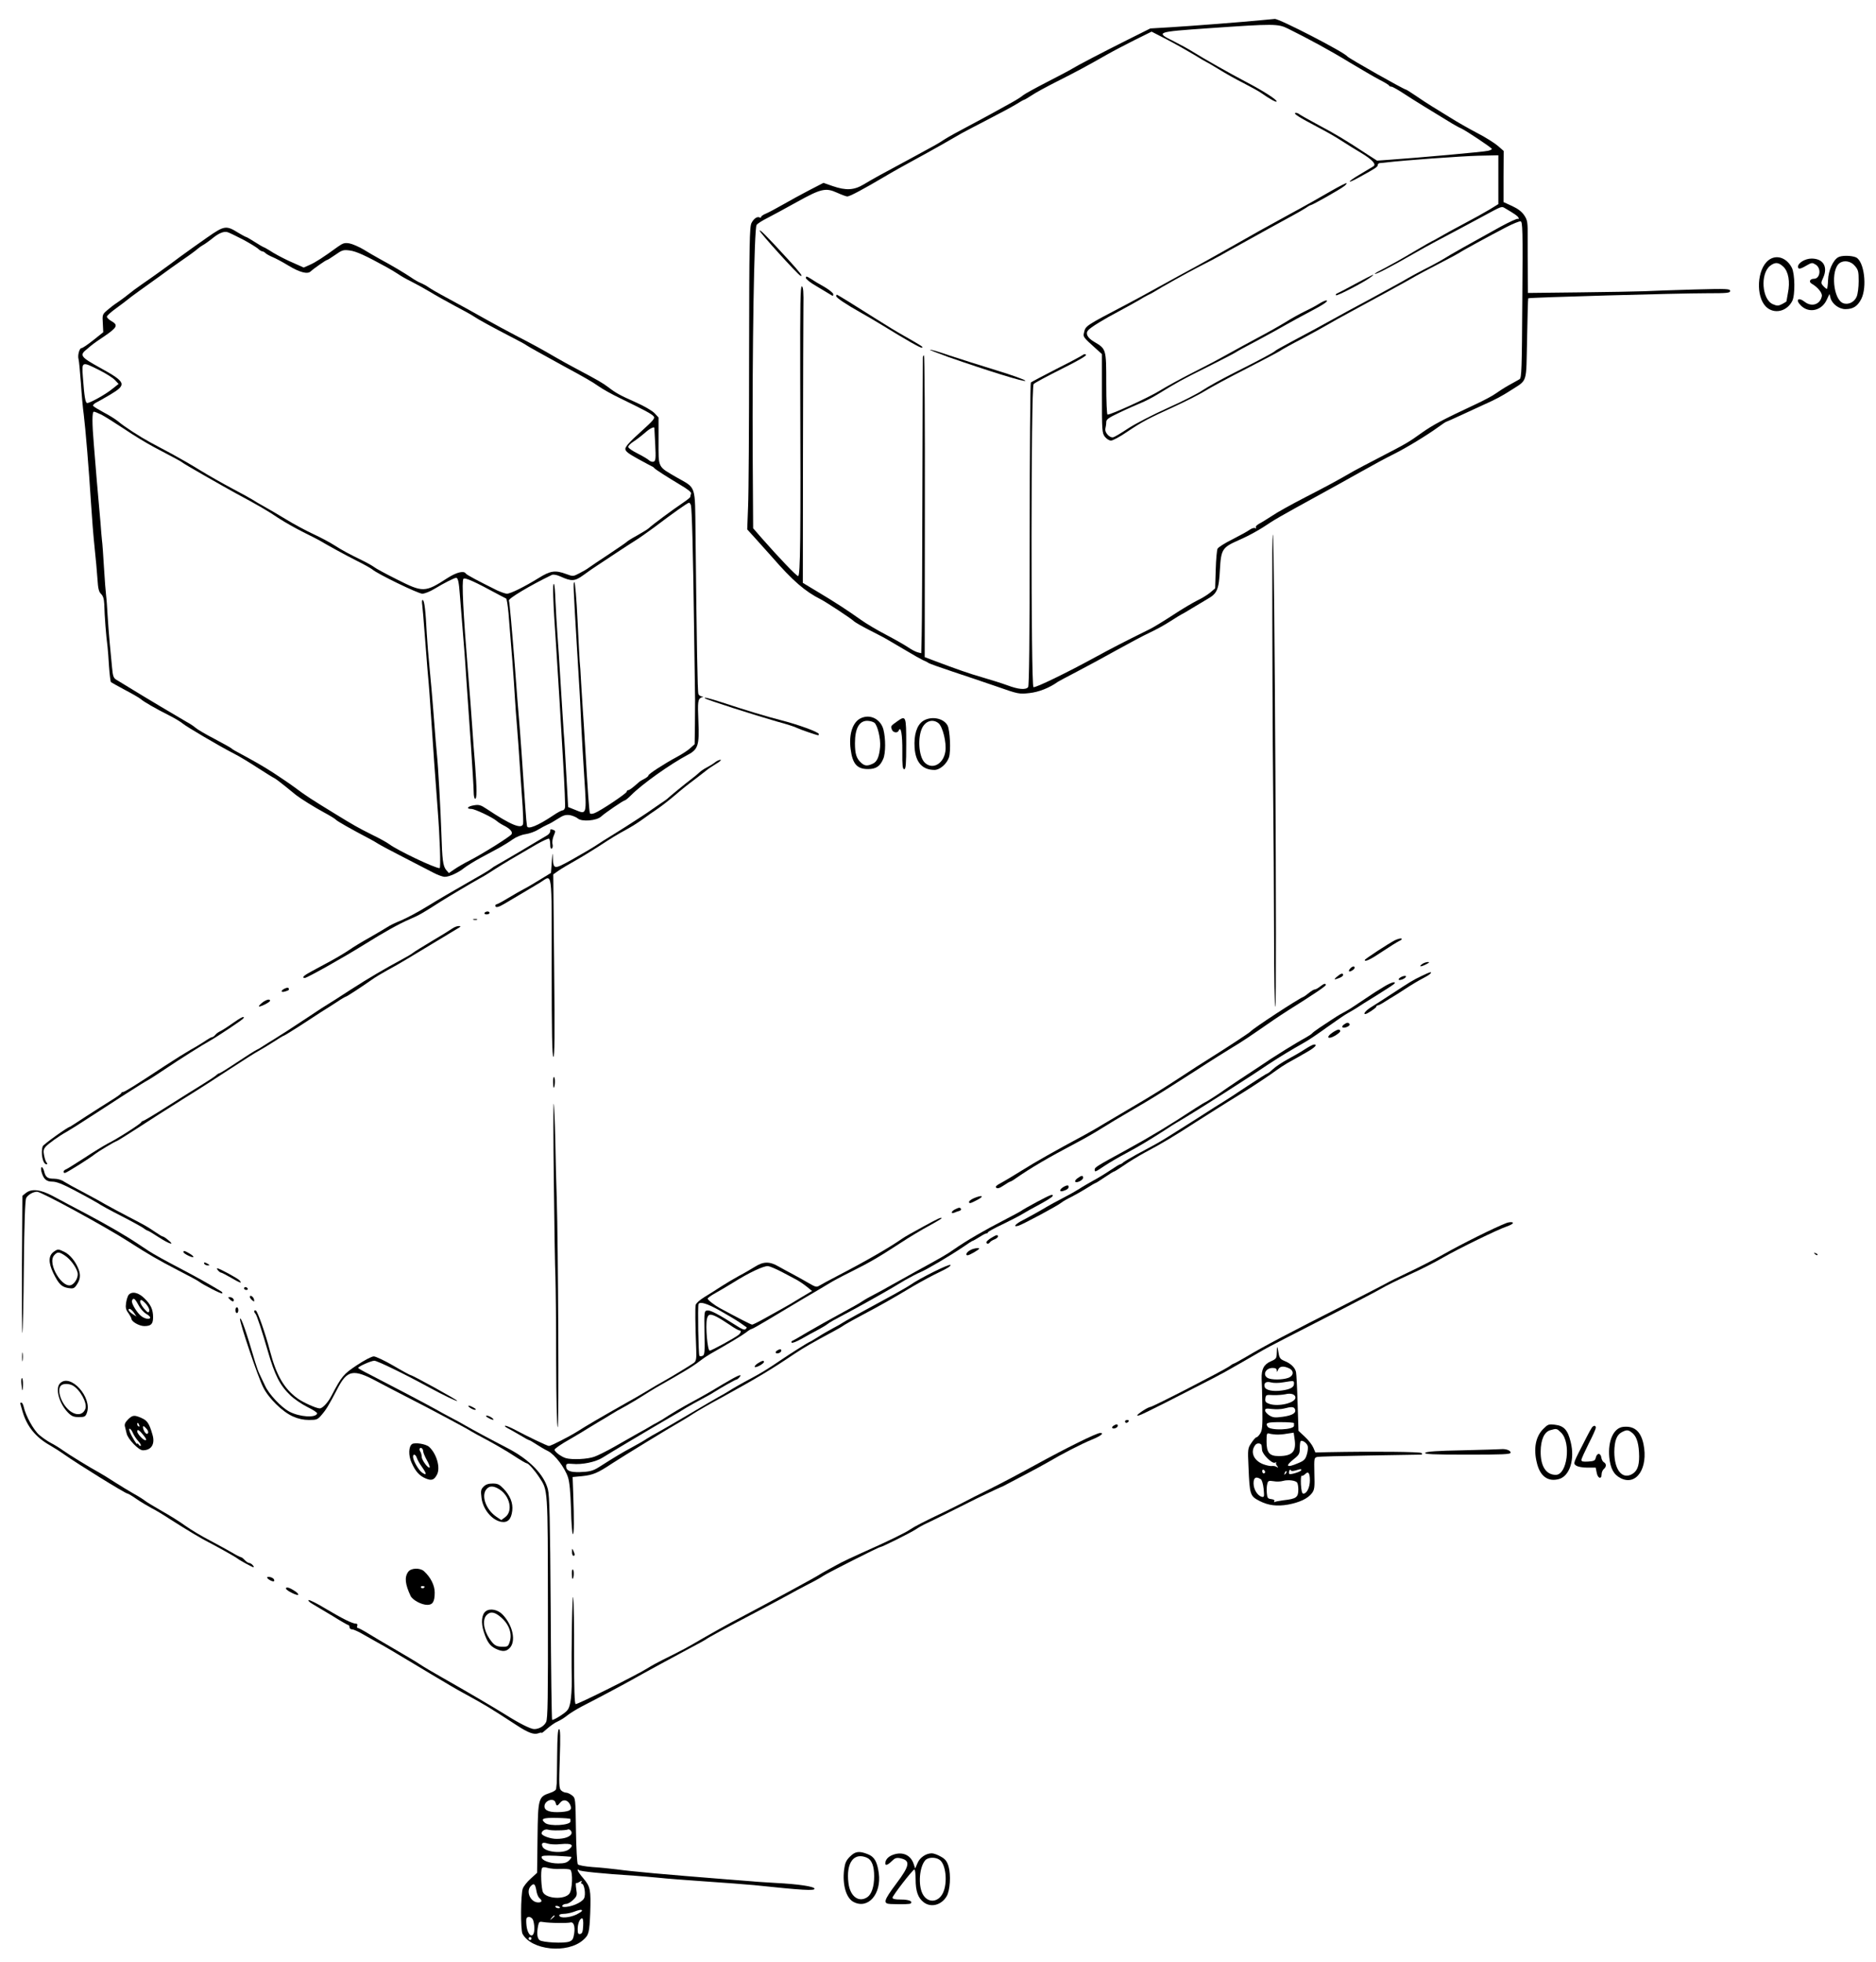 <?xml version="1.0" standalone="no"?>
<!DOCTYPE svg PUBLIC "-//W3C//DTD SVG 20010904//EN"
 "http://www.w3.org/TR/2001/REC-SVG-20010904/DTD/svg10.dtd">
<svg version="1.0" xmlns="http://www.w3.org/2000/svg"
 width="1299pt" height="1358pt" viewBox="0 0 1299 1358"
 preserveAspectRatio="xMidYMid meet">
<g transform="translate(0,1358) scale(0.1,-0.1)"
fill="#000000" stroke="none">
<path d="M8730 13440 c-117 -12 -481 -40 -630 -49 l-135 -8 -160 -80 c-180
-90 -348 -178 -385 -201 -14 -9 -90 -49 -170 -90 -80 -41 -154 -82 -165 -91
-11 -10 -47 -33 -80 -51 -33 -18 -93 -51 -134 -74 -41 -23 -122 -66 -180 -97
-58 -30 -126 -68 -151 -84 -54 -35 -49 -32 -230 -130 -205 -110 -267 -144
-330 -182 -67 -40 -122 -43 -215 -11 l-63 22 -99 -51 c-54 -28 -136 -73 -183
-100 -47 -27 -100 -55 -117 -62 -18 -7 -33 -18 -33 -23 0 -5 -4 -7 -9 -4 -16
10 -41 -6 -57 -37 -14 -26 -16 -133 -17 -916 0 -487 -3 -958 -7 -1046 l-6
-160 50 -55 c28 -31 82 -91 121 -135 144 -166 230 -240 340 -295 40 -21 203
-128 226 -149 10 -10 60 -38 111 -64 51 -26 107 -55 123 -65 17 -10 73 -43
126 -74 53 -32 107 -62 120 -68 13 -5 31 -14 39 -20 8 -5 83 -32 165 -59 83
-27 220 -74 305 -103 151 -53 157 -54 228 -46 65 7 139 36 197 78 6 4 66 36
135 72 69 36 193 103 275 149 83 46 184 100 225 119 41 19 107 55 145 80 39
25 75 47 80 49 6 2 37 21 70 41 33 20 81 49 107 64 66 37 78 65 85 202 8 141
16 154 129 204 74 32 151 75 227 127 18 12 92 55 165 95 244 134 407 224 452
250 98 55 168 93 234 126 81 40 229 130 303 184 29 21 54 38 57 38 2 0 49 21
103 46 54 25 117 54 141 65 103 46 141 67 202 106 120 78 107 39 114 357 3
153 6 280 8 281 6 6 1034 35 1236 35 144 0 162 2 162 16 0 15 -22 16 -247 10
-137 -4 -293 -9 -348 -12 -55 -2 -259 -6 -452 -8 l-353 -4 -1 126 c-1 70 -1
183 -1 251 1 115 -1 126 -24 161 -17 25 -43 45 -84 64 l-59 27 0 177 1 177
-40 35 c-22 19 -86 60 -143 89 -57 30 -140 77 -184 105 -44 27 -103 63 -130
80 -28 17 -78 50 -113 74 -34 23 -64 42 -67 42 -13 0 -395 216 -405 229 -22
30 -472 262 -503 260 -12 -1 -56 -5 -97 -9z m188 -58 c140 -69 298 -155 427
-234 77 -46 169 -100 205 -119 36 -18 67 -37 68 -41 2 -5 10 -8 17 -8 7 0 46
-22 87 -49 62 -41 194 -122 336 -208 21 -12 47 -27 60 -32 36 -17 212 -134
212 -142 0 -4 -12 -10 -27 -13 -24 -7 -480 -48 -683 -62 l-85 -6 -67 43 c-150
99 -224 143 -341 205 -67 36 -127 70 -134 76 -7 5 -18 8 -24 6 -14 -5 28 -31
161 -101 52 -27 124 -68 160 -92 36 -23 96 -61 134 -83 78 -47 109 -80 85 -94
-8 -5 -49 -29 -92 -55 -92 -54 -96 -71 -5 -20 115 63 128 72 128 85 0 6 6 12
13 13 6 0 26 2 42 4 120 15 525 44 640 47 l140 3 0 -169 0 -169 -60 -37 c-33
-20 -112 -64 -175 -97 -63 -33 -139 -75 -168 -92 -29 -17 -55 -31 -57 -31 -2
0 -61 -34 -132 -76 -70 -42 -158 -91 -195 -110 -38 -19 -68 -36 -68 -39 0 -10
108 46 261 134 52 30 126 71 164 91 104 55 219 116 315 168 144 78 136 75 162
60 65 -38 88 -54 93 -66 3 -7 0 -10 -5 -7 -5 3 -58 -21 -117 -53 -189 -104
-367 -204 -393 -222 -14 -9 -54 -31 -90 -50 -79 -40 -153 -80 -200 -108 -19
-11 -123 -68 -230 -126 -107 -57 -217 -117 -245 -133 -84 -47 -175 -96 -290
-157 -60 -32 -112 -61 -115 -65 -7 -9 -102 -60 -283 -151 -87 -44 -185 -98
-219 -121 -33 -23 -143 -79 -244 -124 -100 -45 -222 -108 -271 -140 -48 -32
-95 -60 -104 -62 -25 -7 -62 34 -55 60 3 12 6 32 6 45 0 19 16 30 94 67 52 25
117 53 145 65 28 11 81 38 118 61 134 82 160 97 343 188 102 51 190 97 195
101 6 5 73 42 150 82 77 41 169 92 205 113 36 20 108 60 160 87 96 50 136 78
112 78 -7 0 -30 -11 -52 -25 -22 -14 -66 -37 -98 -52 -31 -15 -91 -48 -132
-74 -41 -25 -124 -72 -185 -104 -60 -32 -159 -86 -220 -120 -60 -34 -171 -92
-245 -129 -74 -38 -174 -92 -222 -122 -75 -46 -332 -164 -359 -164 -5 0 -9 90
-9 214 0 242 0 240 -84 290 -46 27 -61 56 -42 79 16 20 110 78 219 135 50 27
110 60 132 73 22 14 51 30 65 37 14 6 32 16 40 21 52 33 226 130 317 177 59
30 126 65 148 78 22 13 85 48 140 78 55 30 143 79 195 108 52 29 124 68 159
87 35 19 77 43 92 53 15 11 31 20 35 20 10 0 202 108 231 131 12 9 20 19 17
21 -2 3 -51 -22 -107 -54 -56 -33 -187 -107 -291 -163 -194 -106 -213 -117
-421 -235 -66 -38 -172 -96 -235 -131 -63 -34 -173 -94 -245 -134 -71 -40
-175 -96 -230 -125 -281 -147 -278 -145 -289 -193 -7 -29 -6 -31 82 -110 l42
-38 0 -273 c0 -261 1 -274 21 -300 11 -14 30 -26 42 -26 12 0 63 27 112 61
106 71 144 91 328 175 76 35 171 83 210 107 40 25 166 93 282 152 115 59 221
115 235 124 14 10 82 48 152 84 69 37 150 81 180 99 29 17 100 57 158 88 138
74 417 227 455 250 17 10 89 48 160 85 72 37 135 71 140 75 12 10 208 117 324
177 46 24 91 42 100 41 14 -3 16 -56 12 -543 -3 -485 -5 -541 -19 -550 -9 -5
-43 -25 -75 -42 -32 -18 -72 -44 -90 -57 -18 -14 -82 -48 -142 -76 -227 -106
-292 -141 -370 -196 -92 -66 -102 -72 -293 -171 -79 -41 -158 -82 -175 -92
-123 -71 -192 -108 -340 -184 -93 -48 -196 -105 -229 -128 -34 -22 -74 -47
-90 -55 -16 -9 -26 -20 -22 -26 4 -7 3 -8 -5 -4 -6 4 -23 -1 -39 -12 -15 -11
-68 -40 -119 -66 -51 -25 -96 -54 -102 -64 -5 -9 -11 -75 -13 -146 l-4 -129
-34 -29 c-19 -16 -60 -41 -90 -55 -30 -15 -107 -60 -170 -102 -63 -41 -135
-85 -160 -97 -190 -94 -261 -131 -375 -193 -203 -111 -414 -213 -429 -208 -18
7 -18 2076 1 2098 6 8 93 54 192 104 113 56 177 93 171 99 -6 6 -14 5 -22 -1
-7 -6 -89 -50 -183 -97 -93 -48 -173 -90 -177 -94 -4 -4 -8 -478 -8 -1052 0
-741 -4 -1047 -11 -1057 -17 -20 -67 -16 -144 13 -38 14 -115 38 -170 54 -94
27 -180 57 -336 116 l-66 25 1 1044 c1 575 -2 1045 -6 1045 -5 0 -8 -8 -8 -17
0 -10 -2 -418 -3 -908 -1 -489 -3 -946 -5 -1013 l-3 -124 -24 6 c-13 3 -44 19
-67 35 -24 16 -92 55 -153 87 -60 31 -139 78 -175 104 -84 60 -180 123 -303
196 l-98 59 1 885 c1 487 2 948 3 1024 2 105 -1 140 -11 144 -10 3 -12 -120
-11 -625 4 -1132 1 -1385 -15 -1381 -14 3 -131 126 -251 262 l-60 69 -3 491
c-4 746 10 1589 27 1609 7 10 41 31 75 48 33 17 124 66 201 109 169 94 202
102 281 66 31 -14 63 -26 71 -26 17 0 111 50 258 137 55 33 143 82 195 110 52
28 140 77 195 108 55 32 120 68 143 82 24 13 107 57 185 97 78 40 165 87 193
104 28 18 54 32 57 32 3 0 26 14 51 30 24 17 102 59 173 95 131 66 208 107
348 187 44 25 132 71 194 102 l115 57 107 -55 c59 -31 144 -79 189 -106 45
-28 83 -50 85 -50 2 0 39 -22 82 -48 43 -27 121 -71 173 -97 52 -27 109 -58
125 -70 57 -40 105 -67 105 -57 0 13 -93 73 -210 134 -116 61 -288 158 -371
210 -30 19 -89 51 -131 72 -129 64 -127 65 247 91 447 31 474 31 543 -3z"/>
<path d="M5260 11983 c0 -13 265 -305 283 -312 20 -8 -1 20 -83 110 -152 166
-200 214 -200 202z"/>
<path d="M9385 11615 c-66 -36 -124 -66 -130 -68 -5 -3 -7 -7 -4 -11 7 -7 199
93 240 125 39 30 21 22 -106 -46z"/>
<path d="M5580 11656 c0 -8 32 -34 73 -57 39 -23 82 -49 95 -57 19 -13 22 -12
22 1 0 8 -28 31 -62 51 -35 19 -78 45 -95 57 -27 17 -33 18 -33 5z"/>
<path d="M5790 11530 c0 -11 70 -58 170 -114 36 -20 97 -56 135 -79 189 -116
279 -167 289 -164 12 4 0 11 -124 82 -47 26 -132 78 -190 115 -156 99 -271
170 -276 170 -2 0 -4 -4 -4 -10z"/>
<path d="M6565 11109 c269 -94 535 -177 535 -165 0 6 -91 39 -203 73 -111 34
-256 80 -322 102 -66 23 -127 41 -135 40 -8 0 48 -22 125 -50z"/>
<path d="M1436 11937 c-57 -40 -142 -100 -188 -134 -93 -70 -191 -140 -268
-193 -28 -19 -70 -50 -93 -69 -23 -19 -58 -44 -77 -57 -19 -12 -50 -36 -68
-52 -33 -28 -34 -32 -30 -91 l3 -61 -69 -55 c-38 -30 -74 -55 -82 -55 -14 0
-28 -51 -20 -77 3 -10 10 -83 16 -163 5 -80 14 -179 20 -220 12 -96 36 -385
50 -610 6 -96 17 -236 25 -310 8 -74 17 -173 20 -220 4 -66 10 -88 25 -102 14
-14 20 -33 22 -71 2 -81 12 -215 23 -297 2 -19 7 -80 10 -135 4 -55 10 -103
13 -107 4 -3 48 -28 97 -54 50 -26 98 -54 109 -63 21 -19 103 -66 200 -115 38
-19 78 -44 90 -54 24 -21 256 -158 356 -209 36 -18 110 -63 165 -99 55 -35
107 -68 115 -71 8 -4 42 -29 75 -56 33 -27 67 -54 75 -61 32 -25 128 -85 195
-121 39 -21 75 -43 80 -49 8 -10 103 -64 240 -136 17 -9 41 -23 55 -32 14 -9
93 -51 175 -93 83 -43 175 -91 205 -106 30 -16 66 -29 80 -29 32 0 96 30 135
62 17 13 66 44 110 68 44 23 103 56 132 71 29 16 71 42 93 58 24 17 60 32 88
36 26 4 65 17 87 31 22 13 51 29 65 35 14 5 47 24 73 41 38 25 55 29 84 25 19
-4 44 -14 54 -23 27 -24 130 -16 161 13 27 25 156 113 166 113 4 0 23 16 42
35 76 77 269 214 393 280 71 37 80 67 73 230 -6 140 -4 157 24 168 12 4 12 6
-1 6 -9 1 -20 8 -23 17 -6 15 -12 352 -20 1107 -4 346 7 314 -130 392 -134 78
-126 62 -126 252 l0 163 -27 29 c-16 17 -72 50 -131 76 -110 49 -136 63 -192
106 -36 27 -66 45 -215 124 -44 23 -109 59 -145 80 -105 61 -158 90 -280 153
-63 33 -146 78 -185 100 -66 38 -210 117 -334 184 -30 16 -67 38 -82 48 -14
11 -39 24 -53 30 -15 5 -48 24 -72 41 -45 30 -123 77 -219 129 -27 15 -76 43
-108 63 -32 19 -76 38 -97 42 -34 6 -45 2 -82 -24 -100 -73 -155 -108 -194
-125 l-41 -18 -74 33 c-41 17 -103 49 -138 70 -34 22 -65 39 -68 39 -2 0 -29
16 -59 35 -30 19 -57 35 -61 35 -3 0 -27 13 -52 28 -85 53 -97 51 -215 -31z
m244 -14 c47 -25 94 -54 106 -64 11 -11 25 -19 30 -19 6 0 16 -6 22 -12 7 -7
29 -19 50 -28 20 -8 69 -34 108 -58 80 -48 133 -62 155 -41 20 19 106 79 113
79 4 0 29 16 58 36 47 33 55 36 100 30 45 -6 107 -34 256 -116 29 -16 65 -38
80 -48 15 -11 55 -34 90 -51 34 -17 91 -49 125 -69 34 -21 112 -65 172 -97 61
-32 121 -65 135 -75 32 -22 130 -75 255 -140 55 -28 105 -55 110 -60 9 -7 119
-68 261 -146 139 -75 195 -107 239 -138 28 -20 93 -56 145 -81 177 -86 221
-110 235 -126 13 -13 3 -26 -90 -110 -72 -64 -105 -101 -105 -116 0 -17 19
-32 88 -70 48 -26 92 -50 97 -52 6 -2 12 -7 15 -11 8 -10 88 -61 178 -115 56
-33 81 -53 77 -62 -3 -8 -5 -18 -5 -22 0 -5 -26 -25 -57 -46 -60 -40 -209
-150 -230 -171 -7 -7 -43 -29 -80 -50 -37 -20 -70 -41 -73 -45 -3 -4 -57 -41
-120 -83 -63 -41 -126 -84 -140 -94 -14 -11 -45 -29 -69 -41 -42 -22 -44 -22
-90 -5 -76 28 -109 24 -192 -28 -99 -61 -194 -108 -219 -108 -11 0 -41 11 -68
23 -131 65 -212 108 -217 117 -13 21 -64 8 -124 -30 -159 -103 -171 -103 -355
-10 -76 38 -146 76 -155 84 -9 7 -43 27 -76 43 -98 48 -147 74 -201 109 -28
18 -93 53 -145 77 -52 24 -137 70 -189 102 -52 32 -120 71 -150 88 -30 16 -66
38 -80 47 -14 9 -77 44 -142 78 -64 34 -163 90 -220 125 -56 35 -143 85 -193
112 -49 26 -119 64 -155 83 -72 39 -179 108 -225 147 -16 13 -60 41 -97 60
-37 20 -70 40 -73 45 -3 5 5 14 17 21 13 6 58 32 101 57 117 70 111 86 -70
186 -136 75 -145 87 -90 130 17 15 37 31 44 36 6 5 40 29 75 52 91 62 98 78
48 106 -16 9 -30 23 -30 30 0 6 28 32 63 57 34 25 69 51 77 58 8 7 46 36 84
63 38 27 103 74 145 104 42 31 114 83 161 115 47 32 91 65 98 72 8 7 23 18 35
25 12 6 40 26 63 44 48 40 82 54 109 47 11 -3 58 -26 105 -50z m-993 -905 c46
-23 95 -54 109 -69 l25 -27 -43 -34 c-44 -37 -154 -98 -174 -98 -13 0 -20 43
-30 178 -8 111 -9 111 113 50z m16 -309 c23 -12 94 -57 158 -99 63 -43 156
-99 205 -125 143 -75 189 -100 194 -105 6 -8 284 -166 375 -216 151 -81 217
-119 300 -175 39 -25 113 -67 165 -93 52 -26 102 -51 110 -56 57 -34 179 -101
258 -141 51 -25 100 -53 110 -61 35 -31 318 -168 346 -168 16 0 54 15 85 34
68 41 137 76 150 76 12 0 19 -31 25 -115 7 -80 25 -318 31 -385 2 -25 9 -121
15 -215 6 -93 20 -294 31 -446 10 -152 19 -297 19 -323 0 -25 5 -46 10 -46 13
0 12 69 0 230 -6 69 -15 188 -20 265 -5 77 -18 248 -29 380 -33 403 -45 635
-32 648 11 11 79 -20 241 -108 25 -13 49 -26 54 -28 5 -1 12 -48 17 -102 17
-198 39 -482 44 -580 3 -55 10 -147 15 -205 5 -58 14 -184 20 -280 7 -96 15
-220 19 -275 3 -55 5 -108 3 -118 -8 -40 -85 -8 -249 101 -45 30 -56 33 -92
27 -44 -7 -56 -25 -17 -25 24 0 146 -58 175 -83 9 -8 30 -22 48 -31 44 -22 65
-45 55 -61 -9 -16 -197 -134 -292 -183 -36 -18 -82 -45 -104 -60 l-38 -26 -19
22 c-22 28 -27 68 -33 257 -5 153 -22 464 -31 545 -5 48 -8 87 -25 305 -6 77
-17 205 -25 285 -8 80 -17 190 -20 245 -8 158 -16 224 -27 231 -6 4 -8 -10 -4
-37 3 -24 10 -109 16 -189 6 -80 15 -194 20 -255 6 -60 12 -141 15 -180 24
-366 43 -626 55 -780 16 -206 23 -415 14 -415 -33 0 -288 121 -349 166 -16 12
-70 42 -120 66 -96 48 -126 65 -253 143 -162 99 -211 131 -273 178 -35 26
-105 74 -156 107 -78 50 -122 75 -268 154 -11 6 -22 14 -25 17 -3 3 -54 32
-115 64 -60 31 -119 66 -130 76 -11 10 -39 29 -62 41 -44 25 -296 175 -403
241 -36 22 -75 46 -87 53 -17 11 -22 26 -27 81 -4 37 -11 113 -16 168 -5 55
-12 143 -15 195 -3 52 -7 113 -10 135 -3 22 -10 110 -15 195 -5 85 -11 171
-14 190 -2 19 -7 73 -10 120 -4 47 -9 103 -11 125 -2 22 -9 99 -15 170 -6 72
-15 182 -20 245 -13 151 -13 230 0 230 6 0 30 -10 53 -21z m3828 -91 c0 -2 3
-54 6 -115 5 -97 3 -114 -11 -119 -8 -3 -22 1 -30 8 -8 8 -44 30 -80 48 -36
18 -66 38 -66 46 0 8 17 25 38 38 20 13 55 40 77 59 33 30 63 45 66 35z m253
-535 c7 -26 15 -310 22 -853 4 -261 7 -484 7 -495 0 -11 0 -85 -1 -163 l-2
-144 -29 -26 c-15 -15 -57 -42 -92 -61 -88 -47 -199 -119 -199 -129 0 -5 -12
-15 -27 -23 -16 -8 -33 -18 -39 -24 -43 -38 -65 -55 -74 -55 -6 0 -10 -5 -10
-10 0 -12 -183 -134 -223 -149 -16 -6 -29 -7 -32 -1 -5 9 -15 146 -35 490 -5
85 -11 184 -14 220 -2 36 -8 121 -12 190 -3 69 -8 136 -10 150 -1 14 -8 143
-15 288 -7 144 -17 262 -22 262 -9 0 -7 -34 19 -470 8 -135 17 -276 19 -315 2
-38 7 -133 10 -210 4 -77 13 -239 21 -360 17 -257 17 -255 -62 -222 l-50 20
-13 231 c-7 127 -14 251 -17 276 -3 39 -14 222 -29 460 -2 36 -8 130 -14 210
-6 80 -12 194 -15 253 -2 59 -6 111 -10 114 -11 11 -7 -116 14 -419 10 -161
22 -340 25 -398 3 -58 14 -242 24 -410 10 -167 16 -312 13 -322 -2 -10 -10
-18 -17 -18 -7 0 -37 -16 -66 -36 -106 -71 -178 -100 -180 -71 -1 6 -3 26 -5
42 -2 17 -10 136 -19 265 -8 129 -20 289 -25 355 -10 118 -26 316 -35 445 -19
241 -37 445 -41 452 -8 13 146 105 297 178 9 5 33 1 58 -10 79 -36 100 -35
161 9 30 22 74 53 98 68 23 15 82 54 130 86 48 32 107 70 131 85 25 15 82 56
129 90 132 100 234 172 243 172 4 0 10 -8 13 -17z"/>
<path d="M12728 11799 c-36 -21 -68 -93 -70 -158 -1 -33 -5 -61 -8 -61 -4 0
-15 9 -25 20 -17 19 -17 22 0 59 33 75 -1 131 -81 131 -44 0 -94 -30 -94 -56
0 -20 15 -18 59 8 37 21 40 21 65 5 39 -26 29 -97 -14 -97 -28 0 -37 -22 -15
-34 42 -24 74 -64 70 -86 -11 -58 -70 -77 -118 -40 -47 37 -68 13 -24 -28 55
-52 141 -32 175 41 l20 42 7 -28 c11 -41 59 -77 103 -77 54 0 84 20 110 70 42
84 20 261 -36 288 -31 14 -100 15 -124 1z m116 -60 c23 -27 26 -39 26 -105 0
-41 -6 -90 -14 -108 -16 -38 -58 -58 -93 -45 -69 25 -88 229 -26 277 31 23 79
15 107 -19z"/>
<path d="M12245 11778 c-79 -62 -89 -249 -17 -321 55 -54 144 -35 182 39 21
41 19 189 -3 231 -37 71 -109 93 -162 51z m105 -46 c34 -34 46 -103 30 -181
-5 -29 -10 -55 -10 -57 0 -2 -13 -10 -30 -19 -26 -13 -34 -14 -64 -1 -76 32
-89 211 -19 266 35 27 59 25 93 -8z"/>
<path d="M8810 9754 c-1 -565 2 -1303 6 -1679 3 -247 5 -678 6 -957 0 -305 4
-508 9 -508 12 0 -6 3256 -17 3269 -2 2 -4 -54 -4 -125z"/>
<path d="M4881 8746 c10 -10 339 -115 499 -161 64 -17 126 -37 138 -44 19 -10
138 -51 148 -51 2 0 4 4 4 8 0 14 -143 66 -265 97 -91 23 -244 69 -413 125
-84 27 -122 36 -111 26z"/>
<path d="M5965 8610 c-59 -24 -89 -109 -75 -216 13 -102 44 -138 120 -138 56
0 84 19 106 71 17 39 17 141 1 203 -19 70 -88 107 -152 80z m89 -33 c22 -16
45 -111 40 -168 -6 -68 -21 -103 -51 -116 -38 -18 -56 -16 -82 8 -31 29 -41
61 -41 134 0 102 29 155 85 155 17 0 39 -6 49 -13z"/>
<path d="M6212 8586 c-45 -32 -45 -32 -37 -55 7 -23 40 -29 48 -8 15 35 26
-29 25 -143 -1 -100 2 -125 13 -125 11 0 14 32 14 175 0 195 -2 199 -63 156z"/>
<path d="M6390 8588 c-42 -29 -63 -96 -57 -185 7 -101 54 -153 138 -153 37 0
85 42 100 87 14 43 7 189 -10 221 -28 52 -116 67 -171 30z m109 -15 c29 -25
56 -135 47 -195 -13 -89 -93 -130 -145 -75 -40 43 -48 173 -15 239 25 49 75
62 113 31z"/>
<path d="M4949 8301 c-13 -10 -39 -26 -57 -35 -18 -9 -41 -25 -50 -34 -10 -10
-36 -31 -57 -47 -35 -26 -151 -121 -165 -135 -3 -3 -25 -19 -50 -35 -25 -17
-49 -34 -55 -38 -17 -14 -179 -119 -265 -172 -45 -27 -103 -64 -128 -81 -26
-17 -98 -59 -160 -94 -128 -71 -130 -71 -134 15 -1 39 -3 32 -7 -29 l-6 -79
-80 -49 c-44 -27 -93 -56 -110 -64 -16 -8 -63 -35 -103 -59 -41 -25 -78 -45
-83 -45 -5 0 -9 -4 -9 -10 0 -16 22 -11 62 13 21 12 75 44 120 71 46 27 104
62 129 77 86 54 79 107 79 -585 0 -455 3 -617 12 -622 8 -5 10 148 5 628 l-6
635 37 26 c20 14 71 44 112 67 41 23 111 66 155 94 104 68 139 89 205 125 30
16 79 47 108 68 29 21 75 54 104 73 28 19 83 62 122 95 39 34 98 81 131 105
33 25 70 54 83 64 12 11 44 32 70 48 26 15 40 28 31 28 -9 0 -27 -8 -40 -19z"/>
<path d="M3810 7825 c0 -8 -10 -21 -22 -28 -77 -47 -327 -194 -348 -205 -14
-7 -32 -19 -40 -26 -8 -8 -85 -53 -170 -101 -85 -48 -206 -119 -269 -158 -63
-39 -146 -83 -184 -99 -38 -15 -81 -36 -95 -46 -15 -10 -70 -42 -122 -72 -52
-29 -115 -67 -140 -85 -25 -17 -81 -51 -125 -75 -44 -24 -106 -57 -137 -74
-55 -29 -72 -46 -47 -46 15 0 265 140 411 231 141 88 238 142 314 175 68 29
91 43 216 123 62 39 204 123 268 159 25 13 74 43 110 67 63 40 113 70 284 169
44 25 83 43 88 40 4 -3 8 -21 8 -40 0 -23 4 -33 11 -28 6 3 8 17 5 30 -4 13 0
39 8 58 13 30 13 35 -1 40 -21 8 -23 8 -23 -9z"/>
<path d="M3355 7260 c-3 -5 3 -10 14 -10 12 0 21 5 21 10 0 6 -6 10 -14 10 -8
0 -18 -4 -21 -10z"/>
<path d="M3278 7213 c6 -2 18 -2 25 0 6 3 1 5 -13 5 -14 0 -19 -2 -12 -5z"/>
<path d="M3130 7151 c-14 -10 -77 -49 -140 -86 -63 -38 -122 -74 -130 -81 -8
-7 -40 -26 -70 -42 -133 -72 -232 -130 -360 -212 -115 -75 -121 -78 -153 -98
-16 -9 -76 -48 -134 -87 -140 -93 -178 -117 -242 -157 -30 -18 -66 -41 -80
-50 -14 -10 -35 -22 -46 -27 -11 -5 -71 -43 -134 -85 -63 -42 -118 -76 -122
-76 -4 0 -14 -6 -21 -13 -7 -7 -49 -35 -93 -62 -44 -27 -153 -95 -243 -152
-89 -57 -167 -103 -171 -103 -5 0 -11 -4 -13 -9 -4 -11 -166 -115 -231 -147
-28 -15 -102 -60 -164 -101 -62 -40 -119 -76 -128 -79 -17 -7 -21 -24 -5 -24
10 0 180 107 208 131 20 16 141 89 149 89 3 0 68 40 142 88 75 49 217 140 316
202 99 61 250 158 336 215 85 56 171 110 190 120 18 10 64 37 101 61 37 24 69
44 73 44 3 0 51 30 108 66 56 37 125 81 152 99 28 17 76 48 107 68 31 21 59
37 62 37 6 0 113 70 181 118 22 16 69 44 105 64 36 19 99 55 140 80 210 127
347 209 360 217 12 8 11 10 -5 10 -11 0 -31 -8 -45 -18z"/>
<path d="M9659 7071 c-40 -20 -209 -130 -209 -137 0 -15 41 4 122 59 51 34
104 67 117 73 14 6 21 13 15 16 -5 4 -25 -2 -45 -11z"/>
<path d="M9846 6905 c-26 -19 -6 -19 30 0 23 12 25 15 9 15 -11 -1 -29 -7 -39
-15z"/>
<path d="M9352 6878 c-19 -19 -14 -30 8 -18 11 6 20 15 20 20 0 14 -14 12 -28
-2z"/>
<path d="M9840 6822 c-59 -29 -65 -32 -210 -127 -52 -34 -114 -74 -137 -88
-36 -23 -56 -47 -39 -47 12 0 76 43 76 51 0 5 5 9 10 9 6 0 29 12 53 28 23 15
47 29 52 32 6 3 44 27 85 54 41 27 96 60 122 73 44 22 70 44 51 42 -4 0 -33
-12 -63 -27z"/>
<path d="M9259 6820 c-27 -22 -22 -25 15 -10 14 5 26 14 26 20 0 16 -15 12
-41 -10z"/>
<path d="M9701 6816 c-13 -7 -20 -16 -15 -19 5 -3 20 0 33 7 13 7 20 16 15 19
-5 3 -20 0 -33 -7z"/>
<path d="M9589 6753 c-25 -16 -53 -32 -62 -38 -9 -5 -42 -28 -74 -49 -101 -68
-107 -72 -153 -97 -25 -13 -63 -37 -85 -52 -22 -15 -58 -39 -80 -53 -22 -15
-44 -31 -50 -38 -5 -6 -29 -21 -52 -34 -23 -12 -81 -47 -130 -77 -111 -70
-107 -67 -173 -112 -30 -20 -98 -65 -150 -99 -52 -35 -99 -66 -105 -71 -16
-13 -124 -83 -129 -83 -2 0 -33 -19 -69 -42 -181 -119 -306 -194 -473 -286
-211 -115 -224 -123 -224 -139 0 -19 4 -17 68 26 31 21 98 60 147 86 88 47
163 92 275 164 30 20 63 41 72 46 52 30 180 109 335 208 224 144 207 133 304
198 79 52 155 98 259 157 25 14 93 60 152 103 60 43 123 86 140 95 18 10 44
25 58 34 14 10 78 50 143 90 64 40 120 76 123 81 11 18 -23 8 -67 -18z"/>
<path d="M9140 6750 c-14 -11 -30 -20 -37 -20 -6 0 -24 -11 -40 -24 -15 -12
-32 -25 -38 -27 -38 -15 -349 -219 -365 -239 -6 -8 -157 -107 -281 -185 -53
-33 -136 -86 -185 -119 -128 -84 -226 -145 -334 -208 -52 -31 -139 -82 -193
-114 -54 -33 -123 -73 -155 -90 -214 -115 -341 -187 -435 -246 -59 -37 -126
-77 -149 -89 -29 -15 -37 -24 -30 -31 8 -8 23 -4 51 15 22 15 43 27 46 27 3 0
18 8 33 19 114 79 223 143 437 256 50 26 124 69 165 95 41 26 131 80 200 120
69 40 141 83 160 95 19 12 56 35 82 51 26 16 124 79 218 139 93 61 204 130
245 155 67 40 109 68 285 190 25 17 72 48 105 69 171 107 255 164 255 172 0
14 -13 10 -40 -11z"/>
<path d="M1973 6737 c-13 -5 -23 -14 -23 -19 0 -5 10 -6 23 -2 27 8 30 10 26
22 -3 6 -13 5 -26 -1z"/>
<path d="M1816 6639 c-15 -12 -25 -23 -23 -26 7 -6 77 29 77 39 0 15 -27 8
-54 -13z"/>
<path d="M1609 6495 c-35 -25 -73 -49 -84 -54 -12 -5 -27 -16 -34 -25 -7 -9
-18 -16 -23 -16 -5 0 -28 -13 -51 -29 -23 -15 -67 -42 -97 -58 -30 -17 -112
-68 -182 -114 -197 -130 -276 -179 -287 -179 -6 0 -11 -3 -11 -7 -1 -5 -30
-26 -66 -48 -36 -22 -115 -73 -176 -112 -61 -40 -112 -73 -113 -73 -14 0 -184
-122 -189 -135 -16 -44 0 -125 26 -125 7 0 7 4 0 13 -6 6 -13 29 -17 50 -6 30
-3 42 11 59 22 23 93 74 142 101 18 10 92 56 165 104 73 47 148 96 167 108 19
13 73 47 120 77 47 30 96 61 110 68 14 7 69 43 123 79 101 68 259 168 312 197
53 30 224 144 230 154 13 21 -16 8 -76 -35z"/>
<path d="M9305 6487 c-10 -8 -14 -16 -9 -19 14 -9 56 11 49 22 -8 13 -18 13
-40 -3z"/>
<path d="M9227 6432 c-48 -32 -34 -51 17 -22 20 12 36 26 36 30 0 19 -17 16
-53 -8z"/>
<path d="M9035 6316 c-27 -18 -81 -49 -120 -70 -38 -21 -84 -51 -100 -67 -17
-16 -34 -29 -37 -29 -4 0 -67 -40 -140 -88 -73 -49 -147 -97 -165 -108 -17
-10 -95 -59 -172 -109 -78 -49 -171 -109 -209 -132 -67 -42 -82 -50 -222 -125
-41 -23 -82 -47 -91 -54 -8 -8 -19 -14 -23 -14 -4 0 -35 -19 -69 -42 -34 -23
-87 -55 -117 -71 -30 -17 -73 -41 -95 -56 -22 -14 -71 -42 -110 -62 -38 -19
-104 -55 -145 -80 -41 -24 -101 -57 -132 -73 -57 -28 -79 -54 -35 -41 31 10
271 138 297 160 8 7 39 25 68 39 29 15 77 42 107 61 30 19 57 35 60 35 3 0 32
18 64 40 32 22 62 40 65 40 4 0 35 20 69 43 34 24 98 63 142 87 128 68 207
116 360 215 28 18 85 54 128 81 76 48 95 60 191 119 79 49 199 129 236 157 19
14 53 36 75 49 72 40 79 44 138 78 54 31 72 52 45 50 -7 0 -35 -15 -63 -33z"/>
<path d="M3830 6093 c0 -24 2 -43 4 -43 8 0 12 60 4 72 -4 8 -8 -4 -8 -29z"/>
<path d="M3835 5400 c3 -300 8 -597 11 -660 2 -63 5 -323 5 -577 1 -278 5
-463 11 -463 9 0 3 1263 -7 1585 -3 88 -8 270 -10 404 -3 135 -8 247 -11 250
-3 3 -3 -239 1 -539z"/>
<path d="M286 5473 c14 -54 33 -73 76 -73 29 0 70 -16 155 -61 63 -33 134 -72
157 -86 22 -15 97 -56 166 -91 69 -35 137 -73 152 -83 14 -11 29 -19 32 -19 3
0 37 -20 75 -45 74 -48 116 -60 66 -20 -16 14 -33 25 -38 25 -4 0 -29 15 -55
33 -58 39 -62 41 -187 106 -55 29 -127 67 -160 86 -33 20 -103 57 -155 85 -52
27 -108 58 -125 69 -18 13 -46 21 -71 21 -45 0 -59 10 -69 53 -4 15 -11 27
-16 27 -5 0 -6 -12 -3 -27z"/>
<path d="M7462 5424 c-12 -8 -20 -19 -17 -24 8 -13 55 10 55 27 0 17 -11 17
-38 -3z"/>
<path d="M7371 5367 c-34 -17 -41 -41 -10 -32 30 9 42 20 38 34 -3 7 -12 6
-28 -2z"/>
<path d="M179 5321 l-24 -19 -3 -478 c-1 -263 0 -475 3 -472 3 3 8 209 10 459
3 306 9 461 16 475 12 23 49 44 76 44 29 0 476 -244 633 -345 137 -88 199
-124 345 -200 71 -36 135 -71 141 -76 26 -21 158 -89 163 -83 3 4 -1 10 -9 15
-91 55 -159 93 -290 162 -85 44 -179 96 -209 116 -30 20 -65 43 -77 51 -90 60
-212 130 -349 203 -88 46 -195 103 -237 126 -88 47 -149 54 -189 22z"/>
<path d="M7181 5260 c-52 -28 -100 -55 -106 -60 -6 -5 -65 -37 -131 -71 -123
-63 -254 -139 -337 -197 -56 -39 -74 -49 -267 -155 -80 -44 -163 -91 -185
-103 -22 -13 -66 -37 -97 -53 -31 -16 -69 -37 -85 -48 -15 -11 -84 -50 -153
-87 -69 -37 -170 -94 -225 -126 -55 -33 -104 -61 -110 -63 -5 -2 -7 -8 -3 -12
4 -4 33 7 65 25 32 19 83 46 113 62 30 16 62 35 70 42 8 8 58 36 110 63 77 40
249 136 338 188 9 6 49 29 87 52 39 22 88 48 110 57 47 20 204 113 293 173 34
24 64 43 67 43 3 0 24 12 48 27 23 15 45 26 50 25 4 -1 7 2 7 6 0 5 46 30 103
57 56 27 118 59 137 71 19 12 73 42 120 67 46 25 86 50 88 56 6 18 -9 13 -107
-39z"/>
<path d="M6743 5285 c-18 -8 -33 -19 -33 -25 0 -14 9 -12 60 15 50 27 29 34
-27 10z"/>
<path d="M6613 5208 c-27 -13 -31 -34 -5 -23 9 4 25 10 34 12 10 3 15 9 12 14
-6 11 -13 11 -41 -3z"/>
<path d="M6390 5087 c-63 -34 -129 -71 -145 -83 -84 -59 -254 -157 -445 -256
-58 -30 -115 -61 -126 -68 -19 -12 -27 -10 -70 15 -27 16 -76 43 -109 61 -33
17 -80 43 -105 57 -60 35 -104 35 -162 -2 -26 -16 -75 -45 -110 -63 -35 -19
-90 -52 -123 -73 -33 -22 -86 -55 -117 -74 -33 -20 -58 -43 -61 -55 -4 -19 -3
-127 4 -314 2 -61 -1 -75 -17 -87 -18 -13 -158 -99 -199 -121 -34 -19 -88 -50
-140 -82 -27 -16 -85 -50 -127 -73 -174 -98 -286 -164 -334 -195 -58 -37 -189
-104 -203 -104 -11 0 -151 67 -231 110 -30 16 -62 30 -70 30 -8 0 -4 -6 10
-14 14 -7 53 -29 87 -49 34 -21 64 -37 68 -37 3 0 25 -13 48 -28 23 -15 60
-37 81 -47 48 -24 117 -115 139 -182 11 -34 17 -101 21 -221 2 -95 8 -172 13
-172 8 0 9 92 2 285 l-4 110 65 6 c76 8 108 21 210 89 72 47 385 239 473 289
23 13 65 39 92 57 28 18 115 68 195 111 236 130 336 189 506 304 64 42 123 76
261 150 29 15 65 36 80 47 16 10 73 42 128 71 118 62 208 113 348 197 57 33
140 78 185 99 49 23 79 42 73 48 -9 9 -212 -92 -276 -137 -16 -11 -68 -41
-115 -67 -213 -115 -355 -194 -360 -199 -3 -3 -30 -18 -60 -34 -30 -16 -79
-44 -108 -63 -29 -18 -54 -33 -57 -33 -4 0 -133 -81 -190 -120 -97 -66 -141
-93 -210 -130 -72 -38 -124 -68 -170 -97 -11 -7 -37 -22 -58 -33 -21 -12 -111
-64 -200 -117 -89 -53 -187 -109 -217 -126 -30 -16 -66 -37 -80 -46 -14 -10
-60 -37 -103 -60 -67 -36 -116 -65 -232 -139 -40 -25 -66 -31 -129 -33 -70 -2
-96 10 -96 42 0 16 6 18 43 15 67 -7 162 13 209 43 37 24 337 203 482 287 28
16 70 41 95 57 25 15 75 43 111 62 36 19 72 39 80 45 52 33 153 90 160 90 4 0
13 7 20 15 24 29 -9 15 -112 -46 -100 -60 -120 -72 -258 -147 -36 -20 -90 -52
-120 -71 -30 -20 -66 -42 -80 -49 -14 -7 -34 -18 -45 -25 -11 -7 -51 -30 -90
-51 -38 -22 -110 -62 -160 -91 -49 -28 -111 -59 -138 -69 -47 -18 -157 -23
-200 -10 -32 10 -77 44 -77 58 0 7 46 39 103 71 56 32 113 67 127 76 14 9 47
29 74 45 28 16 66 39 85 51 20 13 67 40 105 60 37 21 91 53 120 72 28 18 69
43 91 56 197 112 247 142 305 186 19 15 51 36 70 47 129 73 217 126 245 147
17 14 35 25 40 25 4 0 51 26 104 58 53 32 164 98 246 147 83 48 166 98 186
110 20 13 87 49 150 80 132 66 192 101 344 200 61 40 149 93 198 119 48 26 87
50 87 52 0 10 -22 0 -130 -59z m-975 -313 c39 -20 84 -45 102 -54 18 -10 49
-31 69 -47 l37 -30 -79 -47 c-43 -27 -101 -61 -129 -76 -27 -15 -83 -46 -124
-69 -41 -23 -78 -41 -83 -41 -8 0 -101 48 -223 114 -37 20 -85 57 -85 66 0 5
24 22 53 38 28 16 84 48 122 72 111 70 216 119 244 115 14 -2 58 -21 96 -41z
m-432 -266 c50 -28 112 -65 137 -82 25 -17 47 -32 49 -34 3 -1 0 -7 -6 -13 -8
-8 -26 -1 -64 24 -125 79 -180 108 -201 105 -22 -3 -22 -5 -20 -156 3 -132 1
-153 -13 -158 -9 -4 -19 -4 -22 0 -7 7 -13 347 -6 359 11 18 60 3 146 -45z
m-20 -44 c18 -9 58 -34 89 -55 31 -22 62 -39 67 -39 16 0 13 -16 -5 -31 -26
-21 -186 -109 -200 -109 -15 0 -30 170 -19 219 8 35 22 38 68 15z"/>
<path d="M10430 5113 c-80 -31 -304 -142 -440 -219 -58 -33 -166 -88 -240
-123 -74 -35 -140 -68 -145 -72 -6 -4 -134 -70 -285 -147 -398 -202 -564 -289
-693 -366 -43 -25 -81 -46 -84 -46 -3 0 -17 -8 -31 -19 -44 -30 -531 -281
-547 -281 -15 0 -95 -52 -90 -59 4 -8 58 18 405 196 209 107 179 91 470 259
27 16 186 98 540 279 124 64 248 129 277 146 28 17 114 59 190 94 76 34 184
89 238 121 108 62 377 193 437 213 21 7 40 17 43 22 7 10 -21 11 -45 2z"/>
<path d="M6863 5010 c-18 -11 -33 -24 -33 -30 0 -13 17 -13 25 1 4 5 18 14 31
19 13 5 24 14 24 20 0 15 -11 12 -47 -10z"/>
<path d="M6721 4927 c-27 -13 -40 -37 -21 -37 13 0 80 39 80 46 0 8 -36 3 -59
-9z"/>
<path d="M373 4915 c-38 -27 -39 -75 -4 -148 38 -77 57 -96 105 -104 31 -5 40
-2 54 18 27 38 32 68 17 110 -20 54 -60 104 -100 123 -41 20 -45 20 -72 1z
m78 -28 c37 -25 76 -78 86 -116 7 -27 -12 -68 -38 -84 -62 -39 -175 146 -124
203 23 26 34 25 76 -3z"/>
<path d="M1270 4912 c0 -5 16 -16 35 -25 42 -20 47 -8 6 16 -32 19 -41 21 -41
9z"/>
<path d="M12567 4899 c7 -7 15 -10 18 -7 3 3 -2 9 -12 12 -14 6 -15 5 -6 -5z"/>
<path d="M1415 4830 c3 -5 14 -10 23 -10 15 0 15 2 2 10 -20 13 -33 13 -25 0z"/>
<path d="M1510 4785 c7 -8 16 -15 21 -15 4 0 35 -16 68 -35 65 -38 80 -43 60
-19 -12 14 -140 84 -155 84 -4 0 -1 -7 6 -15z"/>
<path d="M1690 4660 c0 -5 7 -10 16 -10 8 0 12 5 9 10 -3 6 -10 10 -16 10 -5
0 -9 -4 -9 -10z"/>
<path d="M890 4615 c-6 -8 -14 -33 -17 -55 -5 -32 -1 -48 16 -70 11 -16 21
-34 21 -39 0 -20 54 -51 89 -51 47 0 61 14 61 61 0 54 -16 88 -60 131 -41 41
-87 51 -110 23z m68 -68 c12 -24 36 -51 52 -61 17 -9 30 -21 30 -27 0 -14 -33
-11 -58 7 -31 21 -75 93 -68 110 9 23 20 16 44 -29z m56 3 c15 -19 23 -37 19
-47 -5 -14 -11 -10 -35 17 -28 34 -36 60 -19 60 5 0 21 -14 35 -30z m-85 -60
l16 -24 -28 18 c-15 10 -27 23 -27 28 0 16 22 4 39 -22z"/>
<path d="M1730 4602 c0 -5 7 -16 16 -23 14 -12 16 -11 13 5 -4 20 -29 35 -29
18z"/>
<path d="M1593 4583 c9 -9 19 -14 23 -11 10 10 -6 28 -24 28 -15 0 -15 -1 1
-17z"/>
<path d="M1630 4510 c0 -11 5 -20 10 -20 6 0 10 9 10 20 0 11 -4 20 -10 20 -5
0 -10 -9 -10 -20z"/>
<path d="M1760 4503 c0 -5 4 -13 9 -18 9 -9 45 -118 86 -260 48 -166 83 -235
156 -305 26 -25 79 -61 117 -80 39 -19 70 -39 68 -45 -9 -32 -121 -25 -193 13
-56 30 -141 120 -168 180 -15 31 -32 68 -39 82 -7 14 -20 50 -29 80 -59 203
-100 321 -105 300 -4 -22 124 -403 160 -473 38 -77 134 -171 207 -203 36 -16
72 -24 111 -24 53 0 60 3 86 34 32 37 50 66 110 181 68 132 110 140 274 52 52
-28 149 -78 215 -112 148 -75 426 -224 440 -235 6 -4 55 -31 110 -60 55 -30
137 -77 182 -107 44 -29 85 -53 90 -53 12 0 54 -47 87 -97 60 -92 59 -66 60
-904 1 -628 -1 -770 -13 -791 -14 -28 -49 -48 -82 -48 -24 0 -101 38 -199 100
-87 54 -264 158 -435 255 -66 37 -138 80 -160 95 -22 15 -96 59 -165 99 -69
40 -154 90 -189 112 -34 21 -68 39 -73 39 -6 0 -8 7 -4 15 3 9 0 15 -10 15
-24 0 -94 35 -210 104 -59 36 -112 62 -117 59 -6 -3 7 -16 27 -27 21 -12 83
-49 139 -83 56 -35 105 -63 109 -63 5 0 8 -7 8 -15 0 -8 9 -15 19 -15 10 0 45
-16 77 -35 33 -19 77 -44 99 -56 38 -20 161 -93 252 -148 23 -14 75 -45 115
-69 40 -24 100 -59 133 -79 33 -20 85 -49 115 -65 132 -73 149 -82 350 -213
78 -51 117 -65 148 -54 12 5 22 6 22 3 0 -4 18 10 40 30 22 19 54 42 72 49 18
8 47 26 64 40 18 15 65 44 105 65 100 51 284 149 339 180 74 42 329 181 420
229 46 24 89 48 95 52 16 13 128 74 385 209 69 36 152 81 185 99 33 19 96 52
140 75 44 22 92 49 106 59 27 19 383 199 394 199 12 0 210 99 245 122 19 13
53 32 75 42 46 21 242 119 295 146 36 19 211 102 220 105 3 0 23 10 45 22 23
12 83 44 135 71 52 27 119 64 149 81 89 53 232 127 304 156 61 25 85 45 55 45
-25 0 -235 -104 -448 -221 -96 -53 -236 -127 -310 -164 -74 -36 -160 -80 -190
-96 -30 -16 -89 -45 -130 -65 -133 -63 -209 -102 -238 -122 -31 -22 -162 -86
-332 -161 -63 -28 -128 -59 -145 -68 -16 -9 -55 -29 -85 -46 -30 -16 -59 -33
-65 -37 -17 -13 -347 -192 -616 -334 -36 -19 -119 -66 -186 -104 -114 -67
-149 -86 -287 -154 -32 -16 -76 -40 -98 -54 -75 -48 -491 -255 -502 -251 -8 3
-11 100 -11 343 1 187 -2 364 -6 394 -6 54 -14 -362 -10 -569 1 -57 -4 -128
-10 -157 -11 -50 -17 -57 -66 -90 -30 -20 -57 -33 -60 -30 -3 3 -8 351 -10
773 -4 611 -8 779 -19 822 -26 103 -128 207 -280 286 -109 56 -242 128 -289
155 -22 13 -67 38 -100 55 -33 17 -82 44 -110 60 -55 31 -323 172 -452 238
-46 23 -83 44 -83 47 0 10 90 50 112 50 20 0 206 -90 378 -184 111 -60 191
-98 196 -94 4 5 -310 178 -322 178 -4 0 -58 29 -119 65 -62 36 -124 65 -137
65 -14 0 -66 -27 -117 -61 -93 -62 -105 -76 -176 -212 -25 -48 -62 -87 -81
-87 -24 0 -115 41 -154 69 -93 68 -146 159 -190 326 -32 123 -87 279 -99 283
-6 2 -11 0 -11 -5z"/>
<path d="M8841 4219 c-1 -43 -3 -46 -41 -63 -49 -21 -66 -55 -64 -121 2 -27 4
-118 5 -202 2 -128 -1 -156 -15 -177 -9 -15 -21 -26 -26 -26 -5 0 -21 -17 -35
-39 -25 -37 -26 -41 -20 -167 8 -194 11 -201 77 -235 60 -31 120 -38 196 -25
81 15 138 42 166 79 18 24 20 40 17 137 -2 107 -2 109 21 114 13 3 174 7 358
10 184 3 344 6 355 6 13 0 16 3 8 11 -9 9 -330 12 -646 6 l-89 -2 -14 33 c-8
19 -34 53 -58 75 l-45 42 -6 190 c-3 105 -8 202 -11 216 -6 31 -37 61 -81 78
-26 11 -34 20 -39 50 -9 57 -12 59 -13 10z m84 -111 c37 -17 34 -53 -6 -67
-40 -14 -114 -14 -140 -1 -39 21 -16 70 33 70 20 0 28 -5 29 -17 0 -14 2 -13
9 5 10 24 36 28 75 10z m-37 -97 c74 12 72 12 72 -11 0 -24 -26 -38 -84 -46
-62 -9 -113 2 -119 25 -7 28 10 40 44 31 17 -5 55 -5 87 1z m82 -106 c0 -37
-117 -65 -180 -44 -26 9 -31 16 -28 38 3 25 6 26 53 23 28 -1 66 2 85 6 39 10
70 -1 70 -23z m-3 -81 c10 -26 -19 -43 -85 -52 -52 -7 -67 -6 -92 9 -17 11
-30 26 -30 35 0 13 8 15 48 10 26 -3 63 -2 82 3 53 14 70 13 77 -5z m-7 -96
c0 -5 0 -12 0 -18 0 -29 -164 -35 -182 -7 -18 27 -5 32 87 32 52 0 95 -3 95
-7z m-125 -79 c17 -1 51 1 76 6 l47 7 7 -50 c11 -82 -18 -112 -111 -112 -64 0
-84 23 -84 101 0 53 2 60 18 55 9 -3 31 -6 47 -7z m220 -79 c3 -10 1 -37 -6
-59 -10 -34 -19 -43 -60 -60 -81 -35 -94 -22 -29 29 35 28 40 37 40 74 0 24 3
46 6 49 10 10 42 -11 49 -33z m-319 2 c1 -6 2 -20 3 -30 2 -30 68 -95 88 -88
10 4 14 4 10 0 -4 -4 -1 -14 6 -22 10 -13 9 -14 -3 -7 -8 5 -23 8 -34 6 -10
-1 -37 4 -60 13 -67 26 -91 87 -53 134 12 15 41 12 43 -6z m24 -183 c0 -5 -4
-9 -10 -9 -5 0 -10 7 -10 16 0 8 5 12 10 9 6 -3 10 -10 10 -16z m213 12 c38
11 37 11 37 1 0 -9 -72 -32 -82 -26 -4 3 -4 12 -1 21 4 9 8 12 10 6 3 -8 14
-8 36 -2z m-72 -24 c-10 -9 -11 -8 -5 6 3 10 9 15 12 12 3 -3 0 -11 -7 -18z
m169 -45 c0 -49 -21 -92 -45 -92 -9 0 -14 18 -17 64 -1 35 0 62 5 59 4 -2 14
3 23 11 23 24 34 10 34 -42z m-340 8 c8 -5 16 -32 20 -68 5 -53 4 -58 -13 -54
-30 8 -57 52 -57 93 0 41 17 50 50 29z m252 -24 c4 -6 8 -27 8 -46 0 -56 -13
-66 -103 -76 -29 -4 -56 -9 -61 -12 -5 -3 -6 0 -2 6 4 6 -4 12 -21 14 -25 3
-28 8 -31 42 -2 22 -1 50 3 63 5 22 10 24 43 19 20 -4 50 -3 66 2 36 10 88 3
98 -12z"/>
<path d="M5380 4230 c-8 -5 -11 -12 -8 -16 10 -9 38 3 38 16 0 12 -10 13 -30
0z"/>
<path d="M153 4185 c0 -27 2 -38 4 -22 2 15 2 37 0 50 -2 12 -4 0 -4 -28z"/>
<path d="M5247 4142 c-15 -10 -24 -21 -21 -25 8 -8 64 23 64 35 0 12 -13 9
-43 -10z"/>
<path d="M148 4003 c5 -59 10 -63 11 -10 1 26 -3 47 -7 47 -4 0 -6 -17 -4 -37z"/>
<path d="M416 4004 c-36 -35 -6 -142 56 -204 24 -24 38 -30 74 -30 39 0 46 3
55 28 41 106 -113 278 -185 206z m87 -15 c52 -29 103 -122 88 -162 -17 -45
-65 -49 -111 -11 -57 48 -88 142 -58 172 15 15 53 15 81 1z"/>
<path d="M140 3867 c0 -2 7 -28 16 -58 30 -103 90 -178 189 -234 33 -19 78
-48 100 -64 90 -64 424 -271 439 -271 4 0 33 -17 64 -39 31 -21 77 -48 101
-61 25 -12 83 -47 130 -78 116 -74 218 -135 266 -159 53 -27 186 -101 199
-112 16 -13 104 -61 112 -61 3 0 1 7 -6 15 -7 8 -18 15 -25 15 -6 0 -20 9 -30
20 -10 11 -22 20 -26 20 -5 0 -31 13 -59 30 -27 16 -97 54 -153 84 -57 29
-135 76 -173 103 -38 28 -112 74 -164 103 -52 30 -104 61 -115 70 -11 9 -47
32 -80 50 -33 19 -91 54 -130 79 -38 25 -87 55 -107 66 -61 33 -210 124 -253
155 -22 16 -59 39 -83 51 -23 12 -59 37 -80 55 -39 33 -94 133 -107 192 -4 17
-11 32 -16 32 -5 0 -9 -1 -9 -3z"/>
<path d="M3254 3835 c11 -8 27 -15 35 -15 10 1 7 6 -9 15 -33 19 -50 18 -26 0z"/>
<path d="M886 3753 c-19 -19 -25 -33 -21 -48 3 -11 8 -33 12 -49 8 -38 83
-116 112 -116 60 0 87 44 66 111 -22 76 -36 95 -74 112 -51 23 -64 21 -95 -10z
m78 -39 c3 -8 2 -12 -4 -9 -6 3 -10 10 -10 16 0 14 7 11 14 -7z m61 -55 c-6
-9 -11 -7 -22 6 -7 11 -13 26 -13 34 0 12 5 11 21 -6 13 -13 18 -26 14 -34z
m-105 1 c7 -16 23 -41 37 -56 13 -14 21 -29 18 -32 -3 -4 -10 0 -15 8 -6 8
-10 11 -10 5 0 -12 -38 49 -51 82 -13 34 6 28 21 -7z m73 -15 c20 -25 24 -35
13 -35 -15 0 -56 45 -56 61 0 18 16 8 43 -26z"/>
<path d="M3380 3765 c33 -19 50 -18 26 0 -11 8 -27 15 -35 15 -10 -1 -7 -6 9
-15z"/>
<path d="M7790 3740 c0 -5 4 -10 9 -10 6 0 13 5 16 10 3 6 -1 10 -9 10 -9 0
-16 -4 -16 -10z"/>
<path d="M7710 3710 c-8 -5 -11 -12 -8 -16 10 -9 38 3 38 16 0 12 -10 13 -30
0z"/>
<path d="M10686 3688 c-53 -53 -69 -137 -44 -236 22 -92 77 -132 153 -111 74
21 111 136 81 256 -20 84 -47 113 -110 120 -42 5 -48 3 -80 -29z m124 -26 c70
-70 42 -292 -37 -292 -68 0 -106 60 -105 162 1 82 25 135 66 147 45 13 45 13
76 -17z"/>
<path d="M11023 3698 c-5 -7 -22 -37 -37 -67 -97 -189 -94 -180 -72 -197 12
-8 43 -14 77 -14 l58 0 7 -35 c7 -40 34 -49 34 -11 0 13 7 29 15 36 19 16 19
37 1 47 -8 4 -16 19 -18 33 -1 14 -10 25 -18 25 -8 0 -17 -11 -20 -25 -5 -22
-12 -25 -53 -28 -35 -2 -47 0 -47 11 0 8 23 58 50 112 28 54 50 104 50 111 0
17 -14 18 -27 2z"/>
<path d="M11238 3702 c-65 -8 -105 -96 -95 -209 8 -80 31 -122 81 -147 108
-53 190 72 156 237 -19 90 -65 128 -142 119z m67 -44 c30 -26 44 -78 45 -160
0 -70 -15 -105 -53 -125 -67 -34 -119 34 -119 156 1 76 16 117 51 136 36 19
46 18 76 -7z"/>
<path d="M2853 3583 c-24 -17 -26 -79 -3 -129 26 -59 54 -91 98 -109 40 -17
58 -11 78 27 25 48 -3 145 -55 192 -22 20 -98 32 -118 19z m77 -49 c0 -8 11
-36 25 -61 14 -25 23 -48 20 -52 -10 -9 -55 51 -55 74 0 11 -4 27 -9 35 -6 8
-7 18 -5 22 8 12 24 -1 24 -18z m-44 -46 c4 -13 20 -42 37 -65 33 -47 33 -61
-1 -37 -24 17 -62 83 -62 109 0 23 18 18 26 -7z"/>
<path d="M10128 3540 c-175 -3 -251 -9 -259 -17 -10 -10 51 -13 289 -13 250 0
302 2 302 14 0 15 -33 27 -65 24 -11 -1 -131 -5 -267 -8z"/>
<path d="M3349 3289 c-19 -19 -21 -29 -15 -77 9 -79 71 -155 136 -167 46 -8
70 17 77 77 6 53 -14 103 -60 152 -29 30 -41 36 -76 36 -28 0 -47 -6 -62 -21z
m107 -18 c75 -46 98 -152 42 -194 l-27 -20 -34 23 c-69 47 -104 137 -73 185
20 30 50 32 92 6z"/>
<path d="M3961 2838 c-1 -16 4 -28 9 -28 12 0 12 8 0 35 -8 18 -9 17 -9 -7z"/>
<path d="M2826 2698 c-26 -37 -21 -84 17 -166 14 -29 76 -62 116 -62 38 0 51
23 51 86 0 49 -28 105 -74 147 -28 25 -91 23 -110 -5z m114 -102 c0 -11 -19
-15 -25 -6 -3 5 1 10 9 10 9 0 16 -2 16 -4z"/>
<path d="M3960 2688 c0 -21 2 -38 4 -38 9 0 12 50 5 62 -6 8 -9 -1 -9 -24z"/>
<path d="M1850 2659 c0 -10 40 -32 47 -25 3 2 2 9 -1 14 -8 13 -46 22 -46 11z"/>
<path d="M1980 2583 c0 -13 79 -52 85 -43 3 5 -10 18 -29 29 -34 22 -56 27
-56 14z"/>
<path d="M3364 2426 c-29 -21 -35 -79 -14 -143 23 -70 42 -97 83 -117 47 -22
72 -20 97 6 44 47 21 156 -49 230 -33 35 -87 46 -117 24z m107 -44 c55 -48 77
-113 58 -169 -9 -29 -15 -33 -44 -33 -49 0 -63 8 -96 56 -41 61 -50 133 -19
164 27 27 57 21 101 -18z"/>
<path d="M3858 1433 c-1 -98 -2 -187 -3 -198 -1 -11 -3 -27 -4 -37 0 -10 -17
-22 -43 -30 -80 -27 -83 -36 -86 -311 l-3 -242 -44 -40 c-25 -22 -49 -53 -55
-69 -15 -41 -16 -286 -2 -313 61 -114 310 -140 420 -43 40 35 43 50 49 190 5
158 1 179 -47 236 -22 25 -40 51 -40 57 0 8 3 9 8 1 6 -9 167 -25 387 -39 39
-3 113 -9 165 -14 52 -6 201 -17 330 -26 129 -9 278 -20 330 -25 342 -36 420
-40 420 -25 0 15 -110 32 -270 40 -63 4 -135 8 -160 11 -25 2 -106 8 -180 14
-428 34 -652 54 -760 69 -41 5 -116 13 -167 16 -51 4 -97 12 -102 19 -5 6 -11
111 -13 235 -3 220 -3 223 -27 242 -13 10 -31 19 -41 19 -10 0 -26 7 -35 16
-14 14 -15 40 -9 220 5 150 4 204 -5 204 -8 0 -12 -52 -13 -177z m-11 -333 c7
-25 11 -25 32 1 21 26 53 19 69 -15 15 -34 2 -45 -62 -50 -76 -5 -116 8 -116
39 0 42 67 63 77 25z m103 -113 c0 -4 0 -11 0 -16 0 -27 -144 -36 -175 -11
-35 29 -17 37 80 35 52 -1 95 -4 95 -8z m-82 -78 c30 0 57 3 61 5 13 9 34 -12
28 -28 -9 -22 -49 -36 -103 -36 -43 0 -104 22 -104 38 0 17 25 32 44 26 11 -4
44 -6 74 -5z m17 -95 c73 7 93 -6 55 -36 -41 -33 -169 -20 -184 19 -10 25 3
32 35 21 18 -6 57 -8 94 -4z m69 -88 c6 -1 0 -12 -12 -24 -17 -17 -34 -22 -77
-22 -59 0 -115 21 -115 44 0 10 21 12 98 9 53 -3 101 -6 106 -7z m-74 -84 c30
1 61 -1 68 -5 20 -13 16 -140 -6 -167 -34 -42 -158 -35 -182 10 -12 23 -18
150 -7 167 5 8 16 9 40 2 17 -5 57 -9 87 -7z m145 -92 c-3 -5 -2 -10 3 -10 18
0 30 -75 16 -102 -16 -30 -95 -63 -142 -59 -21 2 -3 21 19 21 11 0 33 13 48
28 26 25 28 32 21 75 -4 25 -4 44 0 42 3 -2 12 0 20 6 19 11 23 11 15 -1z
m-311 -58 c3 -22 13 -45 21 -52 22 -18 18 -30 -8 -30 -54 0 -88 77 -51 114 21
22 30 14 38 -32z m162 -115 c4 -4 0 -7 -9 -7 -9 0 -18 4 -21 9 -7 10 20 9 30
-2z m154 -24 c0 -5 -18 -16 -39 -27 -47 -22 -112 -27 -118 -8 -3 8 7 12 29 13
18 0 49 6 68 13 42 16 60 19 60 9z m-190 -37 c0 -2 -8 -10 -17 -17 -16 -13
-17 -12 -4 4 13 16 21 21 21 13z m-150 -25 c5 -11 10 -38 10 -60 0 -74 -43
-62 -54 15 -3 25 -3 50 0 55 9 15 33 10 44 -10z m348 -43 c-2 -41 -7 -54 -20
-56 -15 -3 -18 4 -18 33 0 39 15 75 31 75 6 0 9 -22 7 -52z m-173 20 c39 -1
76 1 83 3 24 7 35 -25 28 -75 -6 -39 -12 -49 -34 -57 -36 -14 -186 -6 -206 10
-17 14 -20 48 -10 100 6 28 9 30 38 25 17 -3 63 -6 101 -6z m-185 -108 c0 -5
-4 -10 -10 -10 -5 0 -10 5 -10 10 0 6 5 10 10 10 6 0 10 -4 10 -10z"/>
<path d="M5885 727 c-26 -26 -34 -44 -40 -89 -13 -105 14 -199 66 -225 100
-52 193 55 174 199 -11 80 -30 114 -76 132 -60 24 -87 20 -124 -17z m119 -8
c33 -15 49 -58 49 -128 0 -72 -18 -125 -48 -145 -59 -39 -119 6 -130 98 -18
141 38 216 129 175z"/>
<path d="M6174 736 c-28 -13 -44 -33 -44 -57 0 -16 19 -9 45 17 21 21 32 25
58 20 73 -15 68 -50 -27 -176 -88 -118 -94 -139 -38 -141 85 -3 133 -1 138 4
16 15 -13 27 -67 27 -41 0 -59 4 -59 13 0 13 136 190 151 195 5 2 9 -28 9 -67
0 -82 16 -129 55 -159 50 -40 124 -21 160 41 24 40 30 149 13 207 -11 35 -22
50 -53 67 -22 13 -50 23 -63 23 -40 0 -83 -29 -99 -68 l-16 -37 -11 33 c-22
64 -83 88 -152 58z m332 -31 c44 -30 57 -160 23 -230 -33 -68 -108 -71 -141
-5 -32 63 -21 188 19 232 20 22 71 23 99 3z"/>
</g>
</svg>
